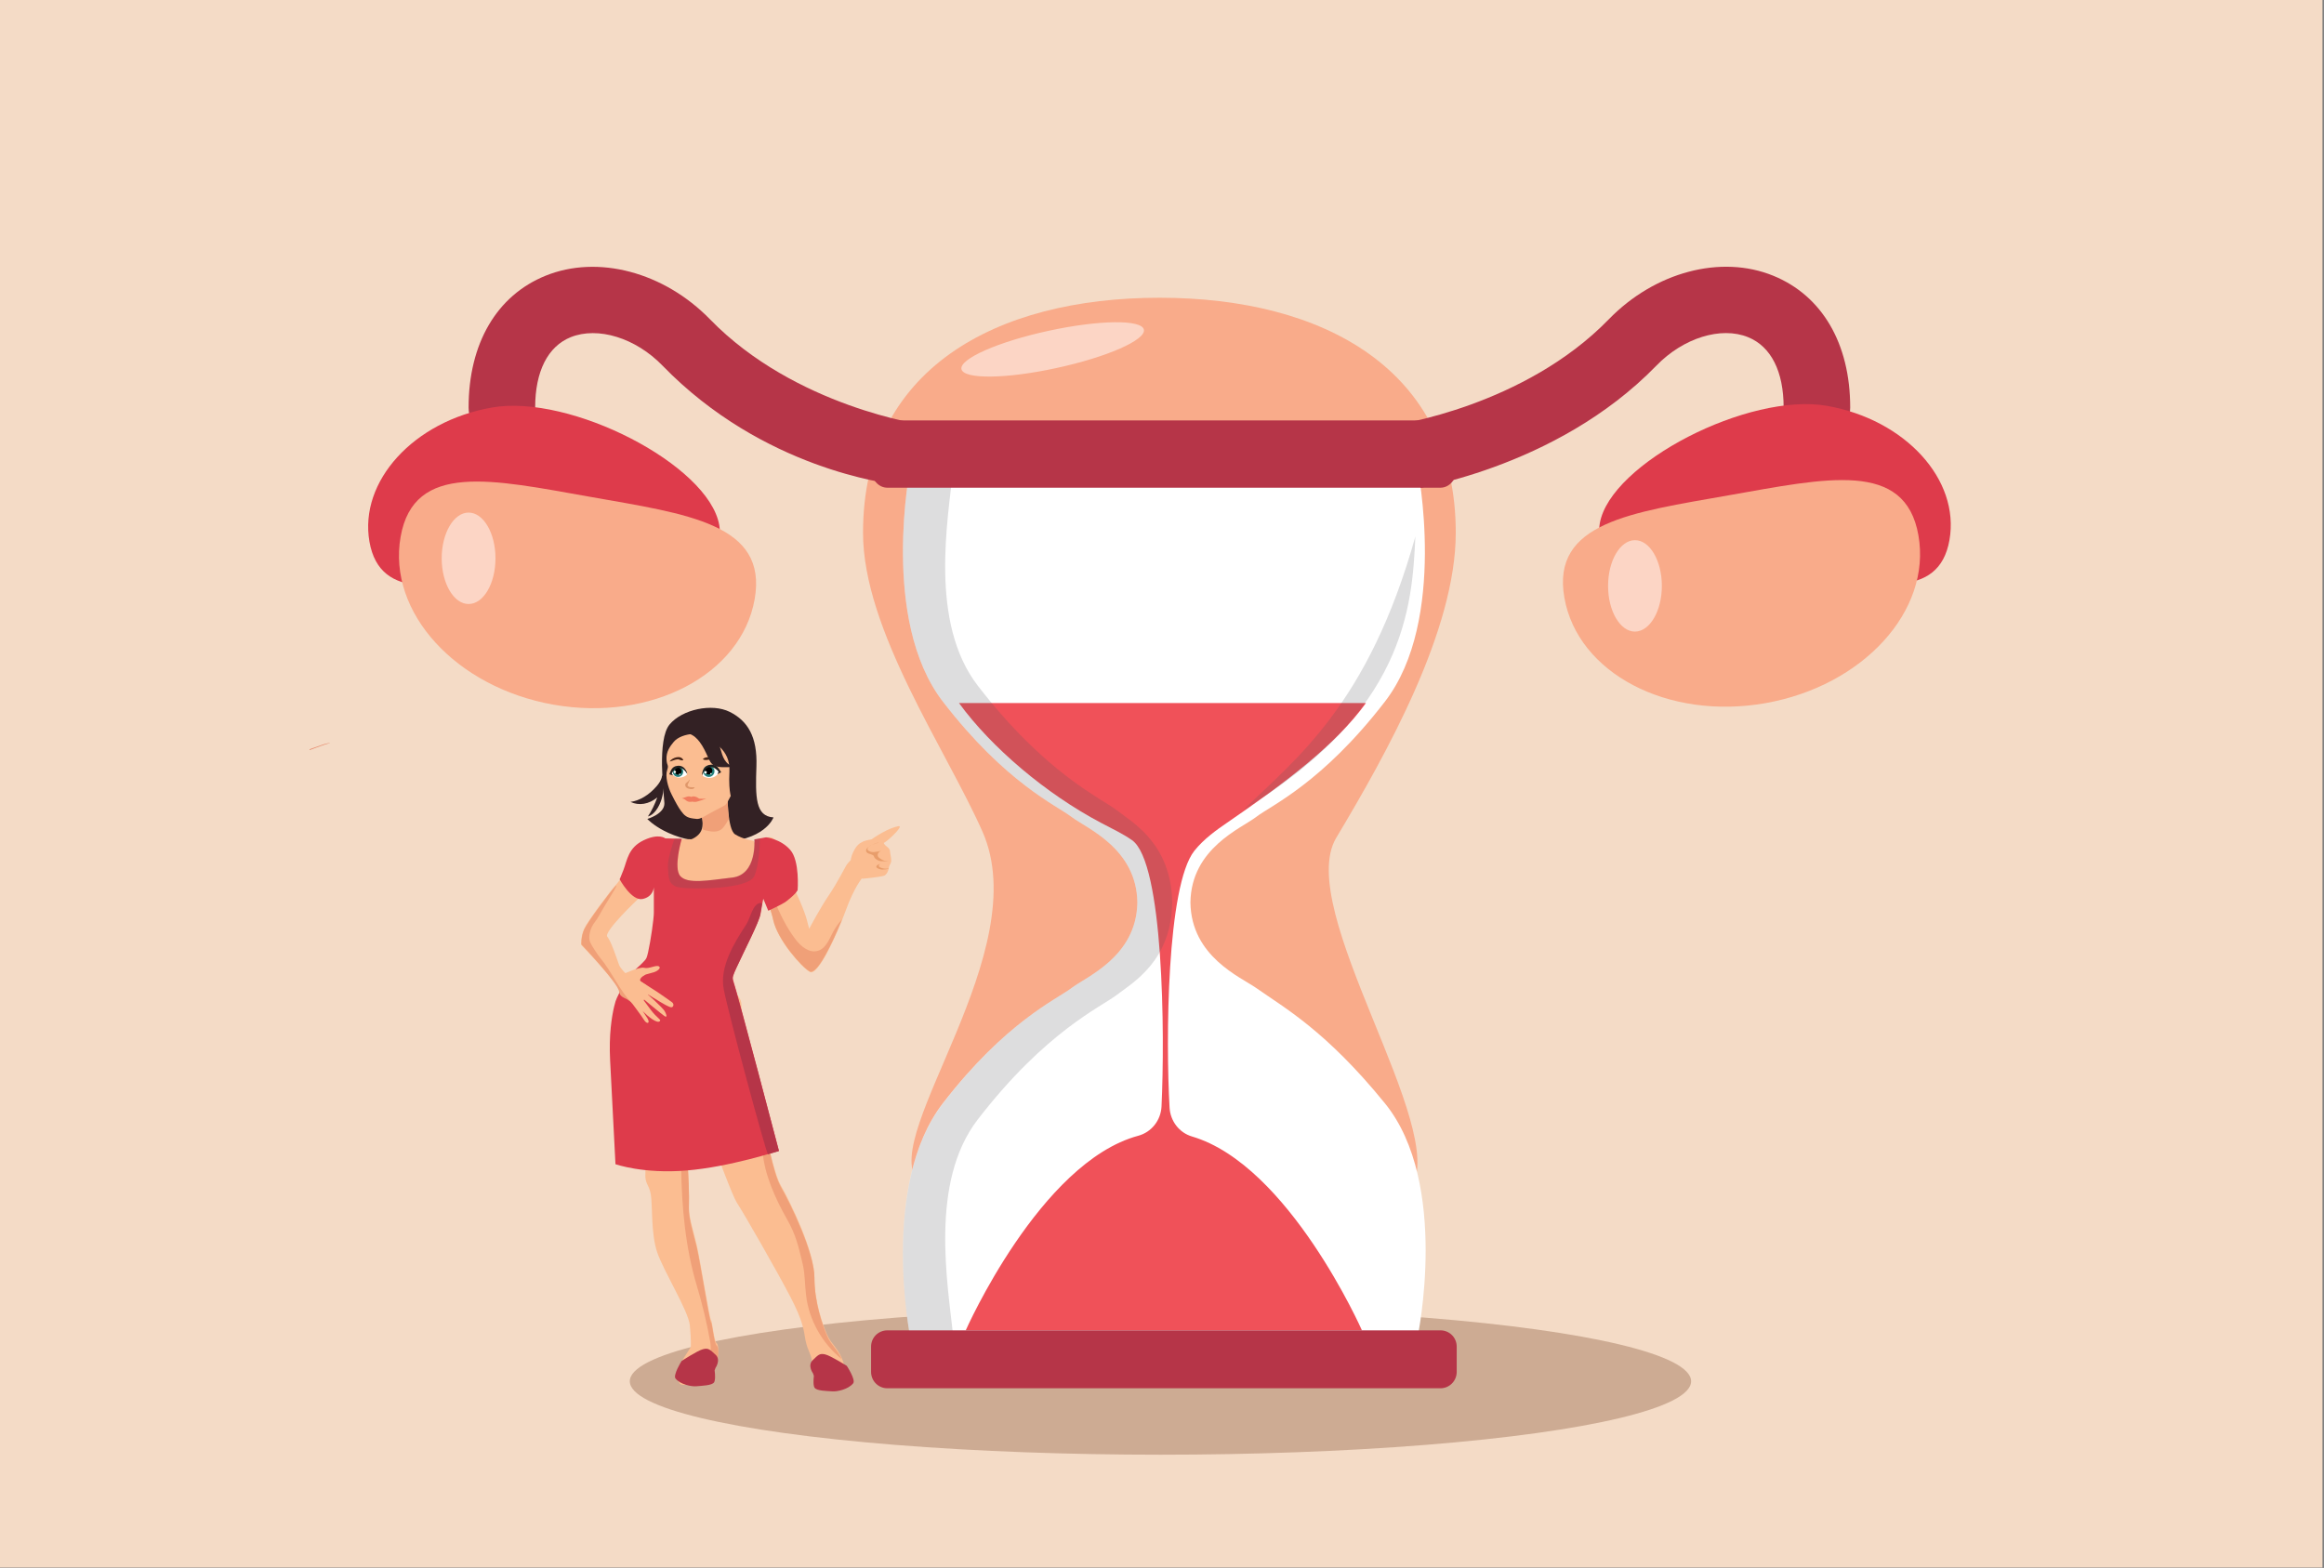 <?xml version="1.0" encoding="utf-8"?>
<!-- Generator: Adobe Illustrator 18.1.1, SVG Export Plug-In . SVG Version: 6.00 Build 0)  -->
<svg version="1.1" id="Layer_1" xmlns="http://www.w3.org/2000/svg" xmlns:xlink="http://www.w3.org/1999/xlink" x="0px" y="0px"
	 viewBox="0 0 1962 1323.9" enable-background="new 0 0 1962 1323.9" xml:space="preserve">
<rect x="0" y="0" width="1962" height="1323.9" fill="#808080" stroke="none"/>
<rect x="-1.3" y="-0.3" fill="#F4DBC6" width="1962" height="1323.9"/>
<ellipse fill="#CDAB93" cx="979.7" cy="1166.3" rx="448" ry="62"/>
<path fill="#FBBD91" d="M573,885.9l49-22c0,0,13.2,12.8,16.1,38.9c2.9,26.1,12.8,83.8,21,98c8.2,14.2,28.4,55.9,28.4,77
	s7,40.3,10.7,49c3.7,8.7,10.7,12.4,14,24.3c3.3,11.9,4.1,16-0.4,20.2c-4.5,4.1-9.7,1.3-12.2-1c-2.5-2.3-7.8-4.5-7.8-4.5
	s-6.8-9.1-6.4-15.1c0.4-6-3.7-10.1-5.4-19.2c-1.6-9.2-2.1-16-12.8-36.6c-10.7-20.6-38.7-69.6-45.3-79.7
	C615.4,1005,573,885.9,573,885.9z"/>
<g>
	<path fill="#F0A078" d="M710.6,1147.6c-3.6-8.2-9.1-12-12.3-19.4c-3.7-8.7-10.7-27.9-10.7-49c0-21.1-20.2-62.8-28.4-77
		c-3.1-5.3-6.4-16.6-9.4-30c-1.2-1.1-2.4-2.1-3.7-3.1l-2.3,2.5c1.1,19.3,11.1,41.2,20.7,58c7.4,12.9,9.8,23.4,13.2,37.9
		c2,8.5,1.7,17.3,2.8,26C682.9,1114.5,694.1,1134.3,710.6,1147.6z"/>
</g>
<path fill="#FBBD91" d="M535.5,844.3c0,0-12,8.7-16.9,27.9s2.5,28.4,7.8,51.8c5.4,23.4,19.4,56.3,18.5,66c-0.8,9.6,2.9,9.6,4.5,18.3
	c1.6,8.7,0,33,5.4,49s26.4,49.5,27.6,61.8c1.2,12.4,0.8,18.3,0.8,18.3l-8.2,12.8c0,0,0.8,4.1-1.2,6.9c-2.1,2.7-3.3,6.4,0,11
	c3.3,4.6,26-4.6,27.6-5.5c1.6-0.9,1.2-9.9,2.9-11.7c1.6-1.8,3.3-14.9,0.8-16.7c-2.5-1.8-3.7-18.8-4.9-19.7
	c-1.2-0.9-9.1-50.8-12-63.2c-2.9-12.4-7-24.3-6.6-33.4c0.4-9.2-0.4-29.3-1.2-36.6c-0.8-7.3-12-99.4-12-99.4L535.5,844.3z"/>
<g>
	<path fill="#F0A078" d="M600.2,1116.5c-1.2-0.9-9.1-50.8-12-63.2c-2.9-12.4-7-24.3-6.6-33.4c0.4-9.2-0.4-29.3-1.2-36.6
		c-0.2-1.5-0.8-6.8-1.7-14.2c-2.1,0.8-3.9,2.2-5.2,4.1l1.5,11.2c0.5,34.2,3.5,68.6,13.3,101.3c4.4,14.5,8.7,32.4,11.3,47.3
		c1.2,7.1-0.9,11,2,17.6c0.6,1.3,1.2,2.6,2,3.8c0.2-0.6,0.4-1.1,0.7-1.4c1.6-1.8,3.3-14.9,0.8-16.7
		C602.7,1134.4,601.4,1117.4,600.2,1116.5z"/>
</g>
<path fill="#E35F50" d="M1067.7,1149.7c0-13.9-39.7-57-88.8-57c-49,0-88.8,43.1-88.8,57c0,13.9,39.8-6.6,88.8-6.6
	C1027.9,1143.1,1067.7,1163.6,1067.7,1149.7z"/>
<path fill="#F9AB8A" d="M978.9,251.4c-138.2,0-250.3,60.2-250.3,198.5c0,82.1,69.9,182.5,100.8,252.2
	c44.8,100.9-85.7,254.8-55.2,294.3c14.6,18.9,138.6-61.4,160.3-58.1c24.9,3.8,44.2-24.7,44.2-50.6c0,25.9,19.3,54.3,44.2,50.6
	c22-3.3,155.2,84.9,168.5,64.7c32.7-49.7-99.4-235.4-63.3-295.6c42.6-71.2,100.9-175.4,100.9-257.5
	C1229.1,311.7,1117.1,251.4,978.9,251.4z"/>
<path fill="#E35F50" d="M1263.7,363.2c0-35.2-127.5,28.9-284.8,28.9c-157.3,0-284.8-64.1-284.8-28.9c0,30.8,221.2,95.5,221.2,124.4
	c0,103.2,28.5,205.5,63.6,205.5c35.2,0,63.7-102.3,63.7-205.5C1042.5,458.8,1263.7,394,1263.7,363.2z"/>
<g>
	<path fill="#B63548" d="M783,406.4c-1.2,0-24,3.3-27.3,2.7c-5.1-1-111.2-12.6-196.4-100.4c-22.7-23.4-54.5-33.2-77.5-24
		c-19.3,7.8-30,28.9-30,59.4c0,15.5-12.6,28-28.1,28c-15.5,0-28.1-12.5-28.1-28c0-54,23.7-94.6,65-111.3
		c44.2-17.9,99.9-3.1,138.8,36.8c71.9,74,179.7,89.1,180.8,89.2c15.3,2,26.1,16.1,24.1,31.5C802.4,404.4,796.8,406.4,783,406.4z"/>
</g>
<g>
	<path fill="#B63548" d="M1181.2,414.6c-13.8,0-25.8-10.2-27.8-24.3c-2.1-15.3,8.7-29.4,24-31.5c1.1-0.2,109.4-15.7,180.8-89.2
		c38.9-40,94.7-54.8,138.8-36.8c41.3,16.8,65,57.3,65,111.3c0,15.5-12.6,28-28.1,28c-15.5,0-28.1-12.5-28.1-28
		c0-30.5-10.6-51.5-30-59.4c-22.9-9.3-54.7,0.6-77.4,24c-85.3,87.8-208.4,105.1-213.6,105.7C1183.7,414.5,1182.4,414.6,1181.2,414.6
		z"/>
</g>
<path opacity="0.5" fill="#FFFFFF" d="M892.1,310.7c42.5-9.2,75.5-23.7,73.6-32.4c-1.9-8.7-37.9-8.2-80.4,1
	c-42.5,9.2-75.4,23.7-73.6,32.4C813.6,320.4,849.6,320,892.1,310.7z"/>
<path fill="#FFFFFF" d="M904.7,834.2c12.5-9.6,54.8-26.4,55.5-72.2c-0.6-45.8-43-62.6-55.5-72.2c-12.6-9.7-55.5-28.4-108.7-97.4
	c-53.2-69-27.5-197.8-27.5-197.8h214.1h214.1c0,0,25.8,128.9-27.5,197.8c-53.2,69-96.2,87.7-108.7,97.4
	c-12.5,9.6-54.9,26.4-55.5,72.2c0.6,45.8,42.6,63.1,55.5,72.2c23.7,16.7,58.8,36,108.7,97.4c55,67.6,27.5,197.8,27.5,197.8H982.6
	H768.5c0,0-25.8-128.9,27.5-197.8C849.2,862.6,892.1,843.8,904.7,834.2z"/>
<path fill="#FFFFFF" d="M1049.9,840.9c62.3,40.1,134.6,100.9,136,173.2c0.7,28.6-27.9,22.9-27.9-3.6
	C1157.9,984,1138.6,903.1,1049.9,840.9z"/>
<path fill="#332124" d="M565.3,611.7c10.7-12.8,35.8-18.1,50.8-10.6s23.4,20.8,22.5,46c-0.9,26.1-0.9,42.1,14.4,43.1
	c0,0-7.1,20.5-47.6,21c-40.6,0.5-58.9-19.7-58.9-19.7s14.8-4.3,14.4-13.4C560.4,669,554.6,624.6,565.3,611.7z"/>
<path fill="#FBBD91" d="M638.9,710.9c0,0,12-8.9,16.3-0.2c4.3,8.7,8,27.8,12.4,34.6c4.3,6.8,11.7,24.1,13.6,31.5
	c1.9,7.4,1.9,7.4,1.9,7.4s9.9-18.5,16.7-28.4s13.6-23.5,14.8-25.3c1.2-1.9,3.7-4.3,3.7-4.3l9.9,14.8c0,0-6.8,7.4-14.2,27.8
	s-23.5,55.6-30.3,51.9c-6.8-3.7-27.1-26.7-30.8-43.4s-14.3-38.2-14.3-38.2L638.9,710.9z"/>
<path fill="#FBBD91" d="M561.2,707.6c-7.4-1.2-17.3-1.2-22.9,8c-5.6,9.3-11.7,24.1-17.3,30.3c-5.6,6.2-24.7,31.5-27.8,38.3
	c-3.1,6.8-2.5,13.6-2.5,13.6s33.4,34.6,34.6,42.7c1.2,8,7.4,4.3,13.6,16.7c6.2,12.4,6.6,10.9,10.5,7.6c3.9-3.3,13.6-18.3,13.6-18.3
	s-11.1-10.3-11.7-10.3s3.5-1.4,7.2,0.4c3.7,1.9,16.7,2.9,17.9-0.2c1.2-3.1,1.2-3.1,1.2-3.1l-8.7-1.4c0,0-10.7-6-11.3-6.2
	c-0.6-0.2-10.7,0.4-10.7,0.4l-11.7,1.9c0,0-10.7-8.2-12.6-13.4c-1.9-5.2-6.6-19.8-9.9-23.7c-3.3-3.9,24.5-30.7,28-33.6
	c3.5-2.9,11.1-15,11.1-15s15.9-7.2,16.7-11.7C569.5,726,568.7,708.9,561.2,707.6z"/>
<path fill="#FBBD91" d="M557.1,710.9l17.9-2.5c0,0,72.1,1.6,72.3,4.9c0.2,3.3-4.5,38.5-4.5,38.5s-3.9,27.8-7.8,34
	c-3.9,6.2-21.6,30.7-22.5,39c-0.8,8.2,13.4,14.4,13.4,23.1s0.8,25.6,0.8,25.6s-25.6,23.1-50.3,22.5c-24.7-0.6-57.9-26.6-57.9-26.6
	s12.2-39.4,24.7-52.3c12.6-13,15.3-30.1,20.6-40.4c5.4-10.3-11.1-34.6-11.1-34.6L557.1,710.9z"/>
<path fill="#FBBD91" d="M717.7,734.4c0,0-0.6-8.3,2.5-14.7s5.5-7.7,8.6-9.2c2.3-1.1,11.6-3.2,9.1,0c-2.7,3.5-1.7,1.5-1.7,1.5
	s8-4.2,9.8-0.3c1.8,3.8,5.5,3.5,5.5,8c0,1.5,0.9,3.8,0.9,7c0,2.5-1.7,3.6-2,6c-0.4,3.3-2.4,6.2-4,6.7c-4.3,1.3-18.3,2.6-18.3,2.6
	L717.7,734.4z"/>
<path fill="#FBBD91" d="M575.3,710.9c0,0,16.5-1.5,17.7-13.2c1.2-11.7-5.2-18.3-5.2-18.3l26.4-9.9c0,0-0.4,30.7,6.4,35
	s16.1,5.6,16.1,5.6s-2.5,15.5-16.7,20.4S577.1,744.3,575.3,710.9z"/>
<path fill="#B63548" d="M587.8,1170.5c-3.9,0.4-13.4-1.5-17.4-6.4c0,0-0.1-0.1-0.1-0.1c-2.3-2.9,5.1-14.8,5.1-14.8s13.4-8.8,18.1-10
	c4.7-1.2,5.9,0.4,10.6,4.7c4.7,4.3,0,11,0,11l-0.8,2.2c0,0,0.8,5.2,0.1,8.5c-0.1,0.6-0.3,1.1-0.5,1.5
	C601.4,1169.9,592.1,1170.1,587.8,1170.5z"/>
<path fill="#B63548" d="M702.9,1174.8c3.9,0.3,13.3-1.7,17.3-6.7c0,0,0.1-0.1,0.1-0.1c2.3-3-5.4-14.7-5.4-14.7s-13.6-8.6-18.3-9.7
	c-4.7-1.1-5.9,0.5-10.5,4.9c-4.6,4.4,0.2,11,0.2,11l0.8,2.2c0,0-0.7,5.2,0,8.5c0.1,0.6,0.3,1.1,0.6,1.5
	C689.3,1174.5,698.6,1174.5,702.9,1174.8z"/>
<g>
	<path fill="#FBBD91" d="M732.8,710.7c6.8-4.7,16.9-11.4,25.6-13.1c4.9-0.9-6.2,9.8-9.8,12.5s-7.9,4.1-12.2,5.4"/>
</g>
<g>
	<path fill="#E89D6B" d="M742,711.4c-1.4,0.4-2.7,0.8-4.1,1.3c-1,0.3-2,0.6-2.8,1.1c-0.7,0.4-1.3,0.9-1.8,1.4
		c-0.8,0.8-1.4,1.8-0.6,2.7c0.3,0.3,0.8,0.6,1.3,0.8c0.6,0.3,1.3,0.6,2,0.7c0.7,0.1,1.5,0.1,2.2,0c2.1-0.2,4.1-0.6,6.1-1
		c-1,0.2-1.9,0.7-2.4,1.3s-0.8,1.2-0.9,1.9c-0.1,0.5,0,1,0.2,1.5c0.5,1,1.8,1.9,3.1,2.6c0.7,0.4,1.3,0.8,2.2,1
		c1.1,0.3,2.3,0.2,3.5,0.2c-1,0.3-2.2,0.3-3.3,0.3c-1.6,0-3.2,0-4.6-0.4c-0.9-0.3-1.6-0.8-2.3-1.2c-0.7-0.5-1.3-1-1.6-1.6
		c-0.3-0.6-0.4-1.3-1-1.8c-0.3-0.2-0.7-0.4-1.2-0.6c-1.3-0.5-2.7-0.8-3.7-1.4c-1.2-0.8-1.4-2.1-0.8-3.2c0.6-1.1,1.8-2,3.1-2.8
		c0.5-0.4,1.1-0.7,1.7-1c0.6-0.3,1.3-0.5,2.1-0.8c0.5-0.2,1.1-0.4,1.6-0.5C740.6,711.6,741.3,711.4,742,711.4"/>
</g>
<g>
	<path fill="#E89D6B" d="M743.1,729.4c-0.5,0.3-0.9,0.7-1.1,1.1s-0.2,0.8,0.1,1.2c0.2,0.3,0.6,0.5,1,0.7c0.6,0.3,1.4,0.6,2.2,0.8
		c0.8,0.2,1.7,0.3,2.6,0.3c0.8,0,1.6-0.1,2.5-0.1c0,0.1-0.3,0.3-0.5,0.3c-1.4,0.3-2.9,0.4-4.4,0.5c-0.5,0-1,0.1-1.5,0
		c-0.7-0.1-1.2-0.3-1.8-0.5c-0.8-0.3-1.7-0.7-2.1-1.2c-0.5-0.6-0.3-1.3,0.3-1.8c0.6-0.5,1.6-1,2.6-1.3c0.1,0,0.3-0.1,0.5-0.1"/>
</g>
<g>
	<path fill="#F0A078" d="M703.2,787.1c-3.2,6.1-6,13.7-12.6,15.7c-7.4,2.3-14.6-3.8-19.2-9.9c-15-19.8-21.2-44.7-32.7-66.7
		l-0.2,12.4c0,0,10.6,21.5,14.3,38.2c3.7,16.7,24,39.7,30.8,43.4c6,3.3,19.1-23.5,27.2-43.9C707.9,779.6,705.3,783.2,703.2,787.1z"
		/>
</g>
<path fill="#DE3B4B" d="M657.6,971.7c0,0-41.4,13.6-77.8,16.6c-36.5,3.1-60.2-5.3-60.2-5.3s-3.3-65.1-4.5-87.4
	c-1.2-22.3,1.5-37.7,3.4-45.8c1.9-8,2.3-6.2,6.6-16.7c3.1-7.4,11-14.1,16.2-19c2.2-2.1,3.9-3.9,4.5-5.3c0.4-0.9,0.9-2.7,1.4-5
	c2.1-9.4,4.8-27.8,4.8-33.3c0-6.8,0-21.4,0-21.4s-0.3,8.1-9.6,10c-9.3,1.8-19.3-16.7-19.3-16.7s0.2,0.1,3.3-8
	c3.1-8.1,4-18.7,17-24.9c13-6.2,18.2-1.6,18.2-1.6l8.1,0.2l5.9,0.1c0,0-7.4,24.7-1.2,31.6c6.2,6.8,22.9,3.7,43.9,1.2
	c21.1-2.5,18.6-32.2,18.6-32.2l4.9-0.9l5-0.9c0,0,12.4,1.4,20.4,10.7c8.1,9.2,6.2,33.8,6.2,33.8s-0.5,2.5-9.5,9.5
	c-3.5,2.7-15.3,8-15.3,8l-4.2-10.1c0,0-1,4.7-2.3,12.8c-1,6.6-13.8,31.2-20.1,45c-1.4,3-2.5,5.5-3,7.2c-0.5,1.6-0.3,3.3,0.4,5.3
	C622.8,839,657.6,971.7,657.6,971.7z"/>
<path opacity="0.2" fill="#58595A" d="M641.6,707.9c-0.1,6.6-0.9,22.5-4.6,31.5c-4.8,11.8-52.4,11.6-62.9,10
	c-10.5-1.5-9.7-9.5-10.2-17.5c-0.4-6.3,3.9-19.1,5.6-23.9l5.9,0.1c0,0-7.4,24.7-1.2,31.6c6.2,6.8,22.9,3.7,43.9,1.2
	c21.1-2.5,18.6-32.2,18.6-32.2L641.6,707.9z"/>
<g>
	<path fill="#FBBD91" d="M530.4,822.6c0,0,14.2,8.1,17.5,11.1c3.3,3-7.6,18.1-14,13.3c-6.2-4.6-11.4-11.7-11.4-11.7
		S520.4,819.1,530.4,822.6z"/>
	<path fill="#FBBD91" d="M537.5,845.9c0,0.1,8.4,12.8,9.2,14.1c2.5,4.3-0.7,5.1-3.1,1c-1.7-2.9-11.3-15.6-11.3-15.6l0.9-2.2l6.5-3.7
		c0,0,8,11,9.5,12.9c5.3,7.1,8.8,8.3,8.1,9.5c-2,3.4-11-4.4-13.9-7.4C538,849.2,537.5,845.9,537.5,845.9z"/>
	<path fill="#FBBD91" d="M544.2,837.9c1.6,0.2,15.1,13,16.7,15.5c1.6,2.5,2.6,5.8,0.7,4.9c-1.9-0.9-20.3-16.4-20.3-16.4
		s-3.7-15.9-2.7-15c0.9,0.9,13.7,9,16.5,10.8c2.8,1.8,11.6,8.1,11.6,8.1s2.6,1.4,1.6,3.7s-4.4,0-6.7-1.1
		C559.3,847.3,544.2,837.9,544.2,837.9z"/>
	<path fill="#FBBD91" d="M527.1,822.1c0,0,12.9-6,16.8-4.9c3.9,1.1,10.1-2.7,12.4-1.2c2.3,1.5-2,4.3-4.2,4.9
		c-2.6,0.7-6.8,1.9-6.8,1.9s-6.1,2.7-4.7,5.7c1.3,3,5.3,6.1,5.3,6.1l-23.1-1.2L527.1,822.1z"/>
</g>
<g>
	<path fill="#F0A078" d="M498.3,795.7c-2.2-5.1,0.5-12.7,3.3-16.3c3.4-4.4,5.6-9,8.4-13.7c6.8-11.1,13.7-22,8.8-16.6
		c-5.1,5.8-22.7,29.4-25.6,35.7c-2.8,6.3-2.3,12.7-2.3,12.7s30.7,32.3,31.8,39.8c1,6.5,6.9,4.1,11.7,11
		c-12.2-13.1-17.4-27.2-28.3-40.3C504.2,805.5,499.6,798.7,498.3,795.7z"/>
</g>
<g>
	<path fill="#F0A078" d="M614.2,669.5l-26.1,9.9c0,0,6.3,9.4,5.2,21c2.6,1,0.9,0.3,3.6,1c4,1,8.6,1.4,11.9-1
		c1.5-1.1,2.6-2.6,3.6-4.1c1.1-1.7,2.1-3.4,3-5.2C614.1,681.2,614.2,669.5,614.2,669.5z"/>
</g>
<g>
	<path fill="#FBBD91" d="M568.8,626.4c-3.1,3.7-6.5,8.3-6.1,14.9c0.4,6.1,2.1,4,0.5,9.1c-1.7,5.1,0.6,14.1,3.8,20.4
		c3.1,6.2,5.8,11.1,7.9,13.9c2.8,3.8,4.8,5.7,10.1,6.4c5.3,0.8,5.2,0.8,14-4.2c6.9-3.9,11.3-5.8,13.3-7.2c2-1.4,9.3-17.2,9.3-17.2
		l1.3-6c0,0,7.1-8.4,8-14.8c1-6.5-4.6-10.6-7.1-9.3c-2.5,1.3-6.6,8.7-6.6,8.7s-2.7-10.9-12.6-17.3
		C594.8,617.4,575.7,618.2,568.8,626.4z"/>
</g>
<path fill="#332124" d="M581.1,617.4c0,0,6.6,0.1,13.4,4.4c6.7,4.3,22.3,10.6,21.3,29.7c-1,19.2,2.4,24.2,2.4,24.2
	s19.3-18.6,15.7-34.9c-2.3-10.6-17.4-24-29.4-26.9S581.1,617.4,581.1,617.4z"/>
<path fill="#E68C6E" d="M261.3,632.7c0,0,1.1-0.4,2.7-1c1.6-0.6,3.8-1.4,6-2.1c2.2-0.8,4.4-1.6,6.1-1.9c0.9-0.2,1.6-0.3,2.1-0.3
	c0.5,0,0.8,0.1,0.8,0.1c0,0-0.3-0.1-0.8,0.1c-0.5,0.1-1.2,0.3-2,0.5c-1.7,0.5-3.9,1.2-6,2c-2.2,0.8-4.4,1.6-6,2.2
	c-1.6,0.6-2.7,1-2.7,1L261.3,632.7z"/>
<g>
	<g>
		<path fill="#B63548" d="M619.1,829.5c-0.7-2-0.9-3.7-0.4-5.3c0.5-1.7,1.6-4.2,3-7.2c6.3-13.8,19.1-38.3,20.1-45
			c0.6-3.7,1.1-6.7,1.5-8.9l-1-0.7c-7,0.4-8.5,12.3-12.3,18.2c-10,15.3-22.7,35.7-19,54.7c4.2,21.6,35.1,135.8,37.3,139.3
			c9.6-2.6,9.3-2.7,9.3-2.7S622.8,839.4,619.1,829.5z"/>
	</g>
</g>
<g>
	<path fill="#332124" d="M558.9,655.3c-0.6,3.5-2.6,6.3-4.6,8.6c-6.4,7.4-14.2,12.1-22,13.2c7.1,3.4,15.6,2,22.6-3.8
		c-2.1,5.8-4.7,11.3-7.9,16.1c5.1-1.3,9.4-7.7,11.5-14.6c2.1-6.9,2.4-14.4,2.7-21.7c-0.4,0.3-0.7,0.6-1.1,0.9"/>
</g>
<path fill-rule="evenodd" clip-rule="evenodd" fill="#462315" d="M593.4,641.1c2.3,1.4,4.8,0.1,7.2,0.1c2.5,0,5,0.5,8,1.8
	c0.2,0.2,0.4,0,0.5-0.2c-3.6-2.7-7.1-3.6-10.5-3.5C596.8,639.3,594.4,639.5,593.4,641.1z"/>
<path fill-rule="evenodd" clip-rule="evenodd" fill="#462315" d="M565.6,642.6c-0.1,0.1-0.1,0.2-0.2,0.4c2.4-0.5,4.5-1.8,7.1-1.9
	c1.5,0.5,3.2,1.3,4.4,0.7C574.8,637.2,567.8,639.7,565.6,642.6z"/>
<g>
	<path fill="#FFFFFF" d="M607.2,651.5c0,0-8.7-8.9-12.9-0.7c-0.4,0.7-0.8,2.7-1.1,3.7C592.6,656.2,603.4,660,607.2,651.5z"/>
	<circle fill="#26807C" cx="598.4" cy="651.2" r="4.8"/>
	<path d="M597.5,647.5c-1.4,0.3-2.5,1.5-2.6,3c-0.1,1.8,1.3,3.3,3.1,3.4c1.8,0.1,3.3-1.3,3.4-3.1c0.1-1.8-1.3-3.3-3.1-3.4
		C598,647.4,597.7,647.5,597.5,647.5z"/>
	<circle fill="#FFFFFF" cx="595.6" cy="652.1" r="1.1"/>
	<circle fill="#FFFFFF" cx="600.2" cy="653.3" r="0.6"/>
	<path fill="#232020" d="M606.6,651.8c0.5-0.4-8.4-10.7-13.9,2.7c-0.2,0.5-0.2-8,7.1-8.8c2.7-0.3,5.2,0.5,7.1,3.4
		c2.3,3.4,1.9,3,1.9,3l-3.2,1.6L606.6,651.8z"/>
</g>
<g>
	<path fill="#FFFFFF" d="M566.9,653c0,0,6.3-9.5,11.5-2.8c0.5,0.6,1.2,2.3,1.6,3.2C580.8,654.8,571.8,660,566.9,653z"/>
	<circle fill="#26807C" cx="572.4" cy="651.6" r="4.4"/>
	<path d="M572.5,648.1c1.3,0,2.5,0.9,2.9,2.3c0.4,1.6-0.6,3.2-2.2,3.6c-1.6,0.4-3.2-0.6-3.6-2.2c-0.4-1.6,0.6-3.2,2.2-3.6
		C572,648.1,572.3,648.1,572.5,648.1z"/>
	<circle fill="#FFFFFF" cx="569.7" cy="651.8" r="1"/>
	<circle fill="#FFFFFF" cx="573.8" cy="653.8" r="0.6"/>
	<path fill="#232020" d="M567.2,653.3c-0.6-0.3,5.7-11.1,12.9,0c0.3,0.4-1.2-7.3-7.9-6.7c-2.5,0.2-4.6,1.3-5.9,4.2
		c-1.5,3.5-1.2,3-1.2,3l3.1,0.9L567.2,653.3z"/>
</g>
<path fill="#DF976A" d="M586.4,664.7c-1,0-2.1,0.1-3.1,0c-0.9,0-1.7-0.2-2.4-0.9c-0.5-0.4-0.5-0.9-0.3-1.4c0.5-1,0.9-2,1.4-3
	c0.1-0.3,0.2-0.7,0.3-1c-0.1,0-0.2,0-0.4,0c-0.1,0.2-0.2,0.4-0.3,0.6c-0.8,1.3-2.8,1.9-3.1,3.4c-0.1,0.3,0.1,1.1,0.1,1.2
	c0.6,2.5,4.6,2.7,5.2,2.7c1.1-0.1,1.9-0.2,2.5-1.2C586.3,665,586.3,664.8,586.4,664.7z"/>
<g>
	<path fill="#332124" d="M582,619.6c3.8,1.3,6.5,4,8.7,6.9c3,4,5,8.4,7,12.8c1.2,2.7,2.4,5.6,5.3,7.1c2.1,1.1,4.7,1.3,7.2,1.4
		c3.2,0.1,6.4-0.1,9.6-0.4c-3.6-0.7-6.4-3.1-8.1-5.9c-1.7-2.8-2.5-5.9-3.4-9c-0.5-1.8-1-3.6-2-5.3c-1.1-1.8-2.9-3.3-4.8-4.6
		c-5.9-4.1-14-6.3-21.6-4.4"/>
</g>
<path fill="#F05159" d="M1006.3,959.6c-10.8-3.2-18.2-13-18.9-24.2c-3.3-57.1-2.4-187.5,20.9-217c8-10.1,19.4-18.1,27.6-23.7
	c50.3-34.5,91.7-65.8,117.3-101.1H809.6c27.3,37.5,73.5,76.7,119.8,101.1c10.7,5.7,18.1,9,26.3,14.7
	c26.7,18.8,27.8,163.8,24.9,224.9C980,946,972.1,956,960.9,959c-82.9,22.4-145.6,164.3-145.6,164.3l334.5,0
	C1149.8,1123.3,1088.1,983.7,1006.3,959.6z"/>
<path opacity="0.2" fill="#58595A" d="M904.7,834.2c12.5-9.6,54.8-26.4,55.5-72.2c-0.6-45.8-43-62.6-55.5-72.2
	c-12.6-9.7-55.5-28.4-108.7-97.4c-53.2-69-27.5-197.8-27.5-197.8h36.4c-4.8,44.9-20.5,131.1,20.6,184.4
	c57.5,74.5,103.8,94.7,117.4,105.2c13.5,10.4,46,28.5,46.7,77.9c-0.7,49.4-33.2,67.5-46.7,77.9c-13.6,10.4-59.9,30.7-117.4,105.2
	c-41.1,53.2-25.3,139.5-20.6,184.4h-36.4c0,0-25.8-128.9,27.5-197.8C849.2,862.6,892.1,843.8,904.7,834.2z"/>
<path opacity="0.2" fill="#58595A" d="M1194.9,453c-2.7,60.1-8.8,147.6-145,230.7C1093.2,641.3,1155.1,595.4,1194.9,453z"/>
<path fill="#B63548" d="M1229.8,395.8c0,8.8-6.1,16-13.7,16h-467c-7.6,0-13.7-7.2-13.7-16V371c0-8.8,6.1-16,13.7-16h467
	c7.6,0,13.7,7.1,13.7,16V395.8z"/>
<path fill="#DE3B4B" d="M1350.6,441.9c-9,51,101.2,29.5,167.2,41.1c66,11.6,119,23.9,128-27c9-51-37.3-101.7-103.3-113.3
	C1476.5,331,1359.5,391,1350.6,441.9z"/>
<path fill="#F9AB8A" d="M1619.6,452c-11.2-63.7-77.5-48.3-160.1-33.8c-82.5,14.6-150,22.8-138.8,86.5c11.2,63.7,87.2,103.6,169.8,89
	C1573,579.1,1630.8,515.7,1619.6,452z"/>
<path opacity="0.5" fill="#FFFFFF" d="M1403,494.7c0-21.3-10.2-38.6-22.7-38.6c-12.5,0-22.7,17.3-22.7,38.6
	c0,21.3,10.2,38.6,22.7,38.6C1392.8,533.2,1403,516,1403,494.7z"/>
<path fill="#DE3B4B" d="M311.9,457.4c9,50.9,62,38.6,128.1,27c66-11.7,176.2,9.8,167.2-41.1c-9-50.9-125.9-110.9-191.9-99.2
	C349.2,355.6,303,406.4,311.9,457.4z"/>
<path fill="#F9AB8A" d="M637.1,506c11.3-63.7-56.3-71.9-138.9-86.5c-82.5-14.6-148.8-29.9-160,33.8C327,517,384.8,580.4,467.3,595
	C549.8,609.5,625.8,569.7,637.1,506z"/>
<path opacity="0.5" fill="#FFFFFF" d="M418.3,471.4c0-21.3-10.2-38.6-22.7-38.6c-12.5,0-22.7,17.3-22.7,38.6
	c0,21.3,10.2,38.6,22.7,38.6C408.2,510,418.3,492.7,418.3,471.4z"/>
<path fill="#F17C5F" d="M575.6,674.1c0,0,3.1-0.9,4-1.3c0.5-0.3,2.8-0.6,3.4-0.1c0.6,0.4,1.6-0.3,2.3-0.3c2.2,0,4,1.3,4.7,1.8
	s6.3,0.1,6.3,0.1s-7.7,2.8-9.3,2.8c-2.5,0-1.6-0.4-3.7-0.1c-2,0.3-3.3-0.4-4.8-1.7C577.6,674.4,575.6,674.1,575.6,674.1z"/>
<path fill="#B63548" d="M1229.8,1158.4c0,7.6-6.1,13.8-13.7,13.8h-467c-7.6,0-13.7-6.2-13.7-13.8v-21.4c0-7.6,6.1-13.7,13.7-13.7
	h467c7.6,0,13.7,6.1,13.7,13.7V1158.4z"/>
</svg>
